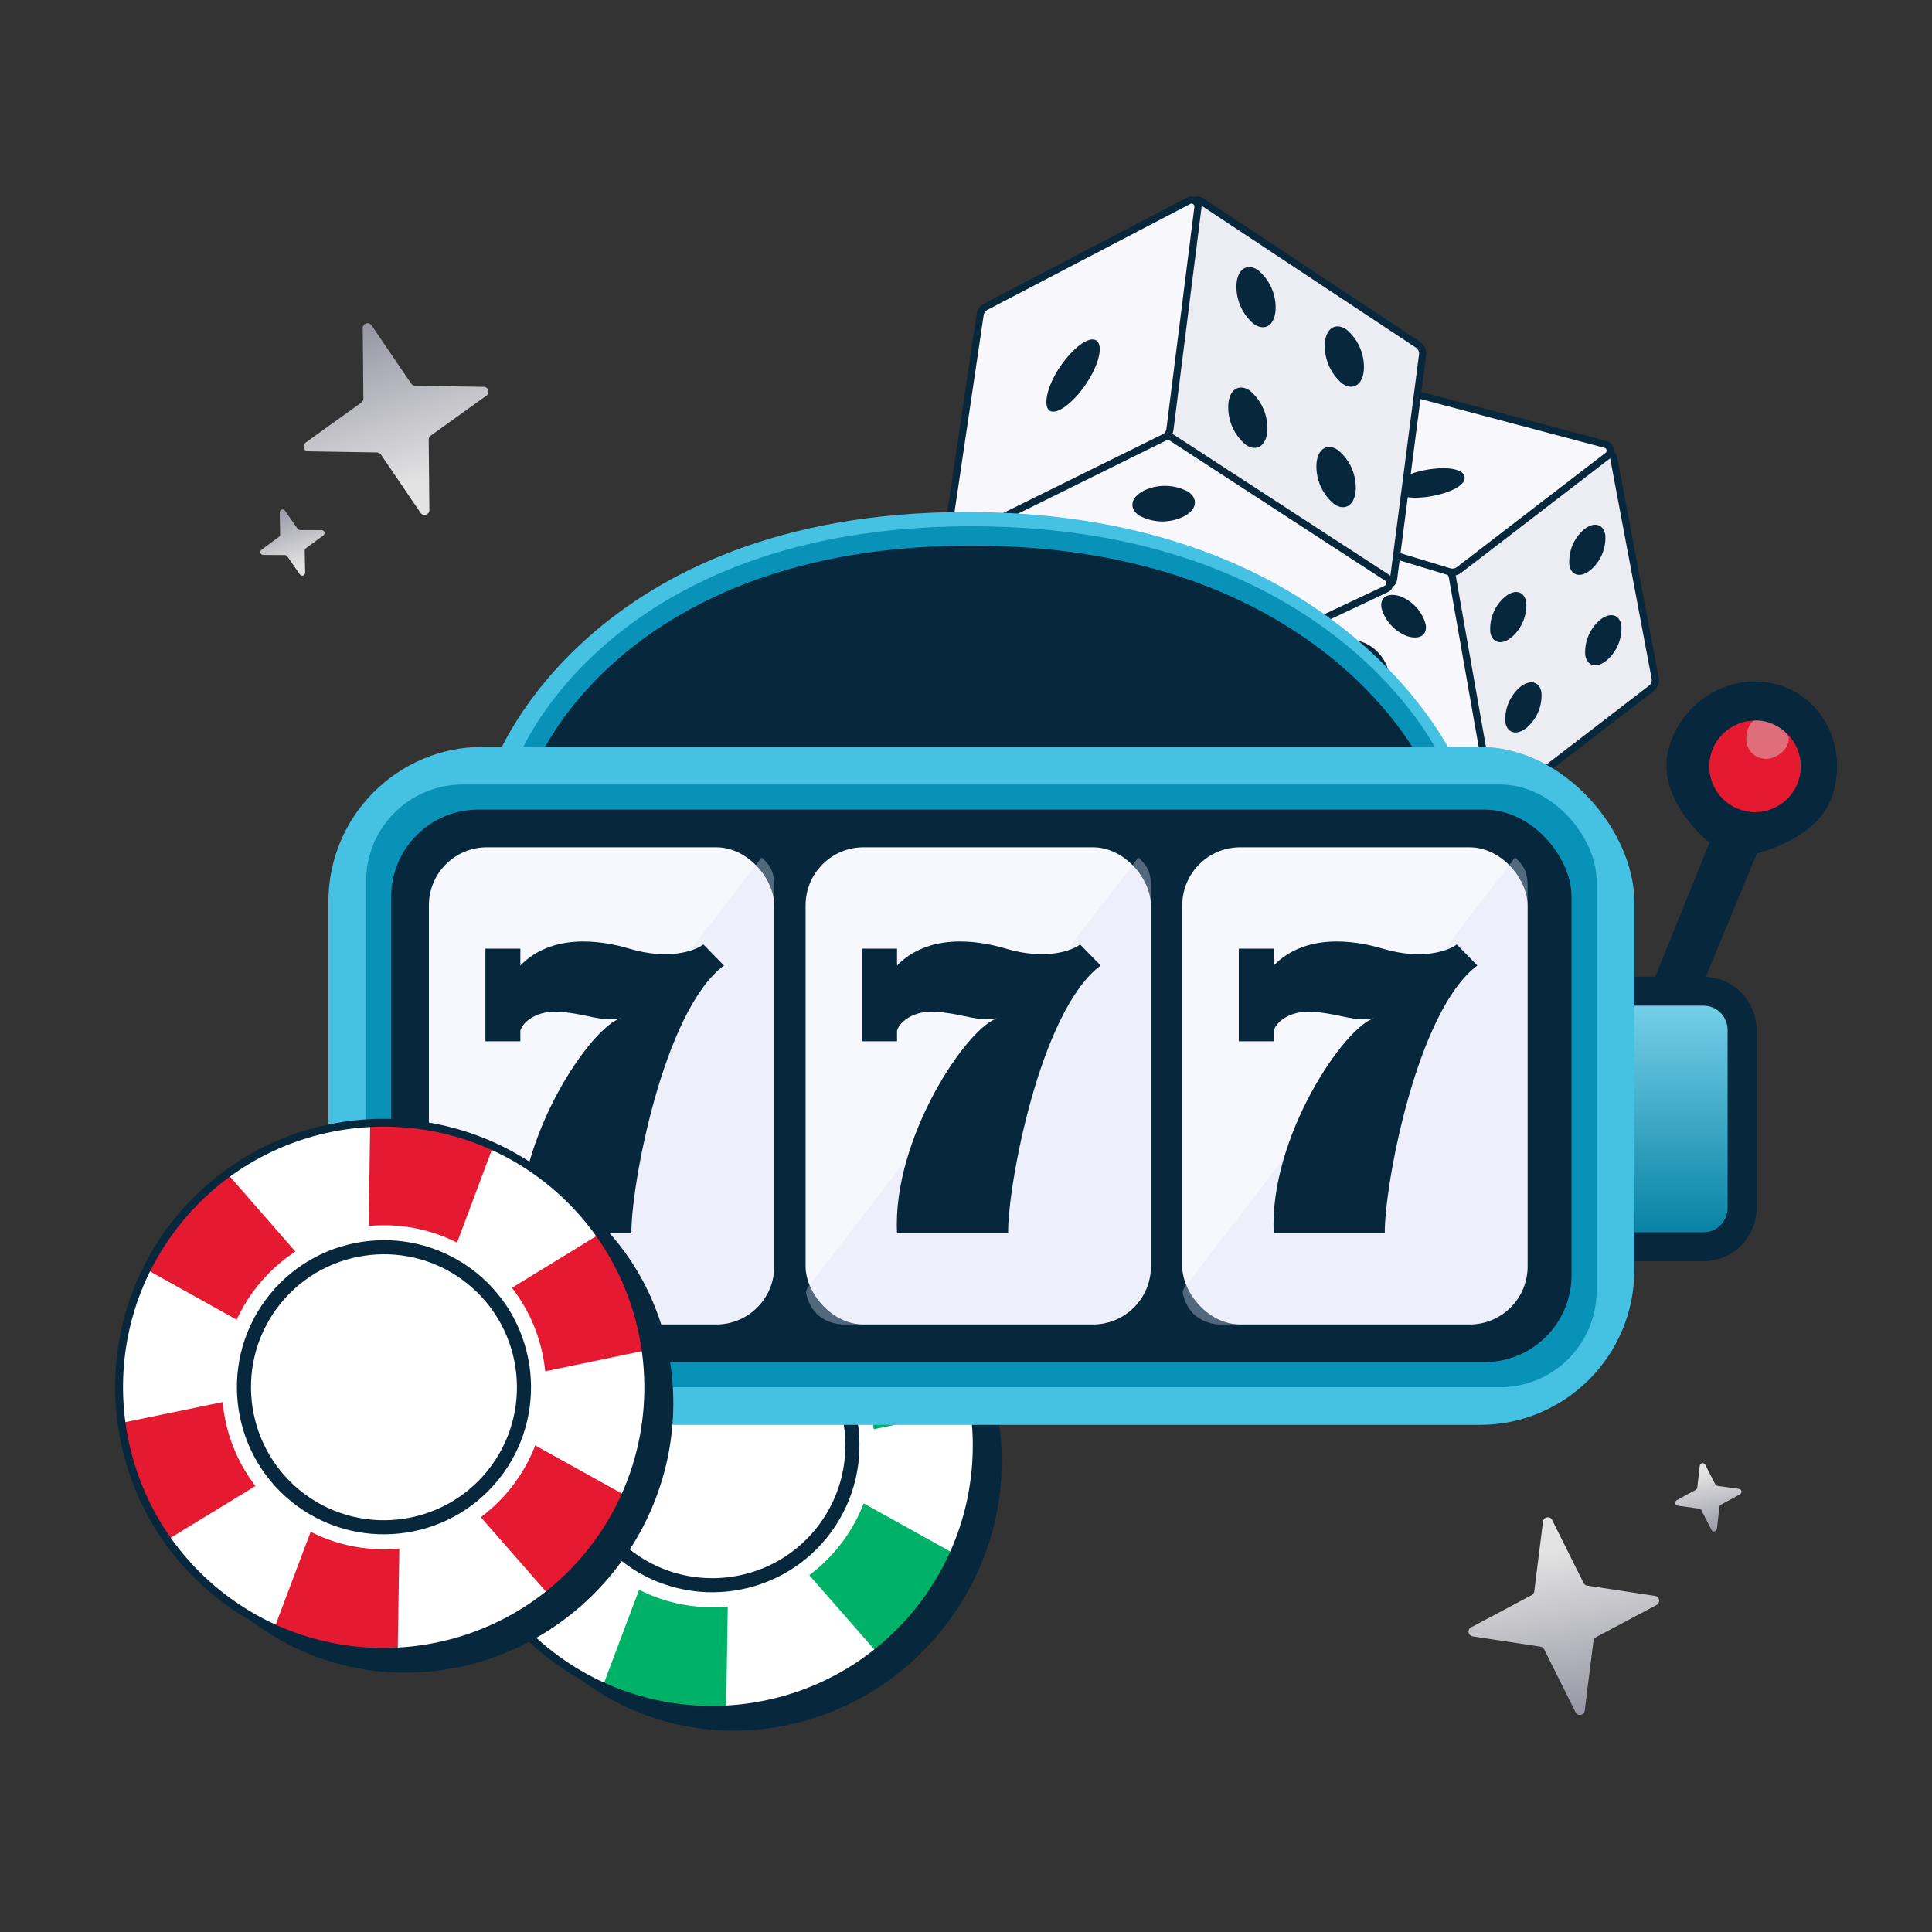 <svg width="200" height="200" viewBox="0 0 200 200" fill="none" xmlns="http://www.w3.org/2000/svg">
<rect x="0" y="0" width="200" height="200" fill="#333333" stroke="none"/>
<g clip-path="url(#clip0_289_165)">
<path d="M160.675 157.346C160.454 156.903 159.793 157.016 159.732 157.507L158.824 164.745C158.803 164.907 158.706 165.048 158.562 165.125L152.288 168.462C151.862 168.688 151.971 169.325 152.447 169.397L159.474 170.462C159.635 170.486 159.774 170.587 159.847 170.733L163.106 177.259C163.327 177.702 163.988 177.589 164.049 177.098L164.957 169.86C164.978 169.698 165.075 169.557 165.219 169.481L171.494 166.144C171.919 165.918 171.81 165.28 171.334 165.208L164.307 164.143C164.146 164.119 164.007 164.018 163.934 163.872L160.675 157.346Z" fill="url(#paint0_linear_289_165)"/>
<path d="M43.535 53.089C43.813 53.498 44.453 53.298 44.449 52.803L44.38 45.509C44.379 45.346 44.457 45.193 44.589 45.098L50.361 40.952C50.752 40.671 50.559 40.054 50.078 40.046L42.971 39.93C42.809 39.928 42.658 39.846 42.566 39.712L38.463 33.68C38.185 33.271 37.545 33.471 37.55 33.966L37.618 41.26C37.62 41.423 37.542 41.576 37.41 41.671L31.637 45.817C31.246 46.098 31.439 46.715 31.921 46.723L39.027 46.839C39.19 46.841 39.341 46.923 39.432 47.057L43.535 53.089Z" fill="url(#paint1_linear_289_165)"/>
<path d="M175.958 151.727C175.991 151.432 176.387 151.36 176.523 151.624L177.567 153.658C177.612 153.744 177.696 153.804 177.792 153.818L180.019 154.129C180.305 154.169 180.374 154.551 180.121 154.69L178.148 155.767C178.062 155.814 178.005 155.9 177.994 155.997L177.735 158.268C177.701 158.563 177.306 158.635 177.17 158.371L176.126 156.338C176.081 156.251 175.997 156.191 175.9 156.178L173.674 155.866C173.388 155.826 173.318 155.444 173.572 155.305L175.545 154.228C175.63 154.181 175.688 154.095 175.699 153.998L175.958 151.727Z" fill="url(#paint2_linear_289_165)"/>
<path d="M31.59 59.287C31.597 59.584 31.214 59.708 31.044 59.465L29.738 57.589C29.682 57.509 29.59 57.461 29.493 57.461L27.245 57.449C26.956 57.448 26.836 57.079 27.069 56.908L28.88 55.576C28.958 55.518 29.004 55.425 29.002 55.328L28.955 53.042C28.949 52.745 29.331 52.621 29.501 52.865L30.808 54.74C30.863 54.82 30.955 54.868 31.052 54.869L33.3 54.88C33.589 54.882 33.709 55.251 33.477 55.422L31.666 56.754C31.587 56.811 31.541 56.904 31.543 57.001L31.59 59.287Z" fill="url(#paint3_linear_289_165)"/>
<path d="M93.97 130.661C105.431 139.928 106.994 156.996 97.462 168.784C87.931 180.572 70.913 182.615 59.453 173.348C47.993 164.081 46.429 147.013 55.961 135.225C65.493 123.437 82.51 121.394 93.97 130.661Z" fill="#07273D"/>
<path d="M90.948 128.307C102.717 137.823 104.544 155.077 95.029 166.844C85.514 178.611 68.26 180.436 56.491 170.92C44.722 161.403 42.895 144.15 52.41 132.382C61.925 120.615 79.179 118.79 90.948 128.307Z" fill="white"/>
<path d="M48.483 160.132C47.592 157.875 47.023 155.568 46.75 153.265L69.273 148.621L49.181 137.423C50.057 135.666 51.128 133.972 52.412 132.383C53.938 130.496 55.666 128.866 57.539 127.496L72.014 144.078L72.318 122.326C74.629 122.16 77.003 122.286 79.389 122.735C81.398 123.117 83.309 123.713 85.117 124.487L77.346 145.224L96.012 133.785C97.388 135.653 98.552 137.722 99.444 139.98C100.194 141.882 100.712 143.817 101.021 145.756L79.634 150.203L98.737 160.809C97.786 162.925 96.557 164.958 95.031 166.845C93.746 168.434 92.314 169.835 90.779 171.059L75.534 153.653L75.171 177.044C73.208 177.103 71.209 176.961 69.202 176.582L69.199 176.579C66.814 176.129 64.558 175.376 62.466 174.376L70.183 153.884L51.28 165.426C50.183 163.799 49.233 162.034 48.483 160.132Z" fill="#00B268"/>
<path d="M91.202 127.992C79.275 118.348 61.733 120.204 52.093 132.125C42.453 144.047 44.308 161.593 56.234 171.237C68.161 180.881 85.703 179.025 95.346 167.1C104.989 155.175 103.131 137.633 91.204 127.989L91.202 127.992ZM56.747 170.602C45.173 161.243 43.369 144.211 52.727 132.638C62.085 121.065 79.117 119.264 90.692 128.623C102.266 137.983 104.07 155.014 94.712 166.587C85.353 178.16 68.322 179.962 56.747 170.602Z" fill="#07273D"/>
<path d="M84.295 136.565C91.499 142.39 92.616 152.952 86.791 160.156C80.966 167.359 70.405 168.477 63.201 162.652C55.997 156.827 54.88 146.265 60.705 139.062C66.53 131.858 77.091 130.74 84.295 136.565Z" fill="white"/>
<path d="M83.324 137.764C76.794 132.484 67.185 133.5 61.904 140.03C56.624 146.56 57.641 156.17 64.171 161.45C70.701 166.73 80.311 165.713 85.591 159.183C90.871 152.654 89.854 143.044 83.324 137.764ZM64.755 160.728C58.622 155.769 57.667 146.747 62.626 140.614C67.585 134.481 76.608 133.527 82.74 138.486C88.873 143.445 89.828 152.467 84.869 158.6C79.91 164.733 70.888 165.687 64.755 160.728Z" fill="#07273D"/>
<path d="M82.969 138.203C76.681 133.118 67.428 134.097 62.343 140.385C57.259 146.673 58.238 155.927 64.526 161.011C70.814 166.096 80.068 165.116 85.152 158.828C90.236 152.541 89.257 143.287 82.969 138.203ZM65.088 160.316C59.183 155.541 58.263 146.853 63.039 140.947C67.814 135.042 76.502 134.123 82.407 138.898C88.313 143.673 89.232 152.361 84.457 158.266C79.682 164.172 70.994 165.091 65.088 160.316Z" fill="#07273D"/>
<path d="M150.553 58.9C150.232 59.147 150.071 59.548 150.132 59.948L153.622 82.504C153.75 83.336 154.724 83.726 155.392 83.213L170.924 71.278C171.255 71.024 171.415 70.605 171.338 70.195L167.055 47.437C166.963 46.95 166.39 46.731 165.997 47.033L150.553 58.9Z" fill="#ECECF3" stroke="#07273D" stroke-width="0.739"/>
<path d="M129.42 53.106L129.429 53.198L133.454 76.926C133.524 77.336 133.818 77.672 134.215 77.797L152.925 83.671C153.717 83.92 154.492 83.24 154.348 82.422L150.352 59.752C150.282 59.351 149.997 59.021 149.611 58.892L130.296 52.456C129.85 52.307 129.405 52.654 129.42 53.106Z" fill="#F8F8FC" stroke="#07273D" stroke-width="0.739"/>
<path d="M129.922 52.063C129.56 52.403 129.689 53.03 130.188 53.181L150.038 59.185C150.38 59.289 150.75 59.221 151.034 59.003L166.429 47.173C166.866 46.837 166.728 46.145 166.195 46.004L146.708 40.835C146.393 40.751 146.058 40.811 145.791 40.997L130 52L129.922 52.063Z" fill="#F8F8FC" stroke="#07273D" stroke-width="0.739"/>
<path d="M162.459 58.476C162.65 59.629 163.655 59.848 164.684 58.982C165.198 58.534 165.602 57.973 165.861 57.342C166.121 56.711 166.229 56.029 166.178 55.349C165.968 54.21 164.965 53.974 163.937 54.84C163.424 55.29 163.024 55.852 162.768 56.484C162.511 57.115 162.406 57.797 162.459 58.476Z" fill="#07273D"/>
<path d="M154.275 65.449C154.468 66.585 155.471 66.821 156.499 65.954C157.013 65.506 157.416 64.945 157.675 64.314C157.934 63.684 158.044 63.001 157.994 62.321C157.786 61.166 156.781 60.947 155.772 61.799C155.253 62.247 154.847 62.811 154.587 63.445C154.327 64.079 154.22 64.766 154.275 65.449Z" fill="#07273D"/>
<path d="M164.104 67.835C164.312 68.991 165.317 69.21 166.345 68.344C166.86 67.896 167.263 67.335 167.523 66.704C167.782 66.073 167.891 65.391 167.84 64.71C167.629 63.572 166.627 63.336 165.598 64.202C165.085 64.651 164.682 65.212 164.423 65.843C164.163 66.473 164.054 67.156 164.104 67.835Z" fill="#07273D"/>
<path d="M155.835 74.796C156.045 75.934 157.047 76.17 158.076 75.304C158.59 74.856 158.992 74.294 159.252 73.663C159.511 73.033 159.62 72.35 159.571 71.671C159.363 70.515 158.358 70.296 157.332 71.146C156.816 71.596 156.412 72.16 156.153 72.794C155.893 73.427 155.784 74.113 155.835 74.796Z" fill="#07273D"/>
<path d="M147.585 64.622C147.795 65.76 146.943 66.255 145.671 65.858C145.032 65.614 144.458 65.224 143.996 64.72C143.534 64.215 143.197 63.61 143.01 62.952C142.816 61.816 143.668 61.321 144.924 61.717C145.564 61.958 146.139 62.347 146.601 62.852C147.063 63.356 147.4 63.963 147.585 64.622Z" fill="#07273D"/>
<path d="M139.922 74.234C140.129 75.389 139.28 75.867 138.005 75.486C137.367 75.24 136.795 74.85 136.334 74.346C135.872 73.841 135.533 73.237 135.344 72.581C135.15 71.445 136.003 70.95 137.258 71.345C137.897 71.584 138.471 71.971 138.934 72.472C139.396 72.974 139.735 73.577 139.922 74.234Z" fill="#07273D"/>
<path d="M143.71 69.37C143.917 70.525 143.068 71.003 141.793 70.622C141.155 70.376 140.583 69.986 140.122 69.482C139.66 68.978 139.321 68.374 139.132 67.717C138.941 66.564 139.791 66.086 141.048 66.464C141.686 66.71 142.258 67.101 142.72 67.605C143.182 68.109 143.52 68.713 143.71 69.37Z" fill="#07273D"/>
<path d="M144.19 50.66C144.321 51.406 146.087 51.739 148.148 51.373C150.209 51.007 151.784 50.187 151.615 49.349C151.446 48.511 149.718 48.27 147.658 48.636C145.597 49.003 144.06 49.914 144.19 50.66Z" fill="#07273D"/>
<path d="M120.385 44.432C120.333 44.848 120.521 45.258 120.869 45.491L143.23 60.445C143.64 60.719 144.196 60.466 144.259 59.977L147.264 36.744C147.319 36.325 147.129 35.911 146.777 35.678L124.314 20.805C123.903 20.533 123.349 20.788 123.287 21.277L120.385 44.432Z" fill="#ECECF3" stroke="#07273D" stroke-width="0.739"/>
<path d="M99.437 54.899C98.653 55.269 98.579 56.357 99.306 56.83L121.059 70.98C121.381 71.19 121.788 71.217 122.136 71.053L143.51 60.964C143.98 60.742 144.024 60.089 143.588 59.805L121.169 45.222C120.847 45.013 120.44 44.984 120.092 45.148L99.437 54.899Z" fill="#F8F8FC" stroke="#07273D" stroke-width="0.739"/>
<path d="M98.115 55.186C98.037 55.716 98.586 56.117 99.067 55.88L120.507 45.295C120.841 45.13 121.069 44.809 121.115 44.44L124.009 21.458C124.076 20.925 123.517 20.537 123.041 20.785L102.046 31.75C101.732 31.914 101.515 32.219 101.463 32.57L98.115 55.186Z" fill="#F8F8FC" stroke="#07273D" stroke-width="0.739"/>
<path d="M129.829 33.565C130.96 34.313 131.935 33.676 132.047 32.111C132.089 31.323 131.946 30.537 131.628 29.815C131.311 29.093 130.828 28.456 130.219 27.954C129.107 27.209 128.112 27.843 128.001 29.409C127.958 30.196 128.102 30.983 128.419 31.705C128.737 32.426 129.22 33.064 129.829 33.565Z" fill="#07273D"/>
<path d="M128.981 46.058C130.092 46.803 131.09 46.15 131.199 44.604C131.238 43.814 131.094 43.026 130.777 42.301C130.461 41.577 129.98 40.935 129.374 40.428C128.243 39.68 127.245 40.333 127.155 41.882C127.11 42.673 127.251 43.463 127.568 44.188C127.885 44.914 128.369 45.555 128.981 46.058Z" fill="#07273D"/>
<path d="M138.971 39.727C140.082 40.472 141.08 39.819 141.189 38.273C141.232 37.483 141.089 36.693 140.772 35.968C140.455 35.243 139.973 34.602 139.364 34.097C138.233 33.349 137.254 34.005 137.146 35.551C137.106 36.341 137.251 37.129 137.567 37.854C137.884 38.578 138.365 39.219 138.971 39.727Z" fill="#07273D"/>
<path d="M138.127 52.196C139.238 52.941 140.233 52.307 140.345 50.742C140.383 49.952 140.236 49.165 139.916 48.442C139.595 47.72 139.109 47.083 138.497 46.583C137.385 45.837 136.39 46.471 136.282 48.017C136.239 48.81 136.384 49.601 136.705 50.327C137.025 51.053 137.512 51.693 138.127 52.196Z" fill="#07273D"/>
<path d="M122.996 50.902C124.108 51.647 123.875 52.815 122.493 53.491C121.779 53.831 120.995 53.998 120.205 53.979C119.414 53.959 118.639 53.753 117.943 53.379C116.812 52.63 117.045 51.463 118.45 50.77C119.165 50.436 119.949 50.275 120.739 50.297C121.528 50.321 122.301 50.527 122.996 50.902Z" fill="#07273D"/>
<path d="M124.851 65.032C125.962 65.778 125.749 66.948 124.347 67.621C123.633 67.961 122.849 68.128 122.059 68.109C121.268 68.089 120.494 67.884 119.797 67.509C118.666 66.76 118.899 65.593 120.304 64.9C121.02 64.568 121.804 64.407 122.593 64.43C123.382 64.453 124.155 64.659 124.851 65.032Z" fill="#07273D"/>
<path d="M123.835 57.955C124.966 58.703 124.733 59.87 123.329 60.564C122.613 60.896 121.829 61.056 121.04 61.033C120.251 61.011 119.478 60.804 118.782 60.431C117.671 59.686 117.884 58.516 119.285 57.842C119.999 57.502 120.783 57.335 121.574 57.355C122.364 57.374 123.139 57.58 123.835 57.955Z" fill="#07273D"/>
<path d="M108.638 42.505C109.367 42.994 111.048 41.781 112.406 39.778C113.764 37.776 114.242 35.764 113.497 35.253C112.751 34.742 111.086 35.978 109.728 37.98C108.371 39.982 107.968 42.025 108.638 42.505Z" fill="#07273D"/>
<path d="M150.575 78.63H51.362C51.362 78.63 60.989 53 100.091 53C139.192 53 150.575 78.63 150.575 78.63Z" fill="#45C1E3"/>
<path d="M148.095 78.63H54.669C54.669 78.63 63.734 55.48 100.555 55.48C137.376 55.48 148.095 78.63 148.095 78.63Z" fill="#07273D" stroke="#0992B8" stroke-width="2"/>
<path d="M166.284 102.607H176.339C178.548 102.607 180.339 104.397 180.339 106.607V125.063C180.339 127.273 178.548 129.063 176.339 129.063H166.284V102.607Z" fill="url(#paint4_linear_289_165)" stroke="#07273D" stroke-width="3"/>
<rect x="34" y="77.313" width="135.182" height="70.191" rx="16" fill="#45C1E3"/>
<rect x="37.9" y="81.213" width="127.383" height="62.392" rx="10" fill="#0992B8"/>
<rect x="40.499" y="83.812" width="122.184" height="57.193" rx="9" fill="#07273D"/>
<rect x="44.399" y="87.712" width="35.745" height="49.394" rx="6" fill="#F6F8FE"/>
<path d="M44.472 133.971C44.598 134.503 44.921 135.462 45.699 136.143C46.828 137.133 48.298 137.105 48.298 137.105H74.144C77.458 137.105 80.144 134.419 80.144 131.105V91.561C80.144 91.561 80.144 90.599 79.819 89.957C79.494 89.316 78.844 88.762 78.844 88.762L44.643 133.259C44.486 133.463 44.413 133.721 44.472 133.971Z" fill="#DCE2F4" fill-opacity="0.35"/>
<path d="M53.867 98.204V99.947C57.061 96.679 61.958 97.251 65.151 98.204C69.239 99.424 71.964 98.422 72.816 97.768L74.945 99.947C68.643 104.653 65.293 122.889 65.364 127.682H53.867C53.356 117.747 61.248 106.192 64.3 105.393C62.171 105.829 60.893 104.958 57.913 104.74C55.528 104.566 54.08 105.829 53.867 106.7V107.79H50.248V98.204H53.867Z" fill="#07273D"/>
<rect x="83.394" y="87.712" width="35.745" height="49.394" rx="6" fill="#F6F8FE"/>
<path d="M83.467 133.971C83.593 134.503 83.915 135.462 84.693 136.143C85.823 137.133 87.293 137.105 87.293 137.105H113.139C116.452 137.105 119.139 134.419 119.139 131.105V91.561C119.139 91.561 119.139 90.599 118.814 89.957C118.489 89.316 117.839 88.762 117.839 88.762L83.638 133.259C83.481 133.463 83.407 133.721 83.467 133.971Z" fill="#DCE2F4" fill-opacity="0.35"/>
<path d="M92.862 98.204V99.947C96.055 96.679 100.952 97.251 104.146 98.204C108.233 99.424 110.959 98.422 111.81 97.768L113.939 99.947C107.637 104.653 104.288 122.889 104.359 127.682H92.862C92.351 117.747 100.242 106.192 103.294 105.393C101.165 105.829 99.888 104.958 96.907 104.74C94.522 104.566 93.075 105.829 92.862 106.7V107.79H89.242V98.204H92.862Z" fill="#07273D"/>
<rect x="122.388" y="87.712" width="35.745" height="49.394" rx="6" fill="#F6F8FE"/>
<path d="M122.462 133.971C122.588 134.503 122.911 135.462 123.688 136.143C124.818 137.133 126.288 137.105 126.288 137.105H152.134C155.447 137.105 158.134 134.419 158.134 131.105V91.561C158.134 91.561 158.134 90.599 157.809 89.957C157.484 89.316 156.834 88.762 156.834 88.762L122.633 133.259C122.476 133.463 122.403 133.721 122.462 133.971Z" fill="#DCE2F4" fill-opacity="0.35"/>
<path d="M131.857 98.204V99.947C135.051 96.679 139.947 97.251 143.141 98.204C147.229 99.424 149.954 98.422 150.806 97.768L152.935 99.947C146.633 104.653 143.283 122.889 143.354 127.682H131.857C131.346 117.747 139.238 106.192 142.289 105.393C140.16 105.829 138.883 104.958 135.902 104.74C133.518 104.566 132.07 105.829 131.857 106.7V107.79H128.238V98.204H131.857Z" fill="#07273D"/>
<path d="M177.568 87.074L171.494 102.086L175.714 101.9L181.502 87.937C181.502 87.937 187.567 86.544 189.08 82.555C190.809 77.997 188.665 72.788 183.995 71.387C179.383 70.004 174.442 72.972 173.22 77.628C171.864 82.792 177.568 87.074 177.568 87.074Z" fill="#07273D" stroke="#07273D"/>
<circle cx="181.682" cy="79.337" r="4.738" transform="rotate(-4.733 181.682 79.337)" fill="#E51A31"/>
<path opacity="0.44" d="M185.168 76.332C185.261 77.449 184.093 78.458 182.975 78.551C181.857 78.643 180.876 77.812 180.784 76.695C180.691 75.577 181.291 74.615 181.628 74.587C182.977 74.475 184.747 75.348 185.168 76.332Z" fill="#D9D9D9"/>
<path d="M59.97 124.661C71.431 133.928 72.994 150.996 63.462 162.784C53.931 174.572 36.913 176.615 25.453 167.348C13.993 158.081 12.429 141.013 21.961 129.225C31.492 117.437 48.51 115.394 59.97 124.661Z" fill="#07273D"/>
<path d="M56.948 122.307C68.717 131.823 70.544 149.077 61.029 160.844C51.514 172.611 34.26 174.436 22.491 164.92C10.722 155.403 8.895 138.15 18.41 126.382C27.925 114.615 45.179 112.79 56.948 122.307Z" fill="white"/>
<path d="M14.484 154.132C13.592 151.875 13.023 149.568 12.75 147.265L35.274 142.621L15.182 131.423C16.057 129.666 17.128 127.972 18.413 126.383C19.939 124.496 21.666 122.866 23.539 121.496L38.014 138.078L38.318 116.326C40.629 116.16 43.004 116.286 45.389 116.735C47.399 117.117 49.309 117.713 51.117 118.488L43.346 139.224L62.013 127.786C63.388 129.653 64.553 131.722 65.444 133.98C66.194 135.882 66.712 137.817 67.022 139.756L45.634 144.203L64.737 154.809C63.786 156.925 62.557 158.958 61.031 160.845C59.746 162.434 58.314 163.835 56.779 165.059L41.534 147.653L41.171 171.044C39.208 171.103 37.209 170.961 35.202 170.582L35.199 170.579C32.814 170.129 30.559 169.376 28.466 168.376L36.184 147.885L17.28 159.426C16.183 157.799 15.233 156.034 14.484 154.132Z" fill="#E51A31"/>
<path d="M57.202 121.992C45.275 112.348 27.733 114.204 18.093 126.125C8.453 138.047 10.308 155.593 22.234 165.237C34.161 174.881 51.703 173.025 61.346 161.1C70.989 149.175 69.131 131.633 57.205 121.989L57.202 121.992ZM22.747 164.602C11.173 155.243 9.369 138.211 18.727 126.638C28.085 115.065 45.117 113.264 56.692 122.623C68.266 131.983 70.07 149.014 60.712 160.587C51.353 172.16 34.322 173.962 22.747 164.602Z" fill="#07273D"/>
<path d="M50.295 130.565C57.499 136.39 58.616 146.952 52.791 154.156C46.967 161.359 36.405 162.477 29.201 156.652C21.997 150.827 20.88 140.265 26.705 133.062C32.53 125.858 43.091 124.74 50.295 130.565Z" fill="white"/>
<path d="M49.325 131.764C42.795 126.484 33.185 127.5 27.905 134.03C22.625 140.56 23.642 150.17 30.171 155.45C36.701 160.73 46.311 159.713 51.591 153.183C56.871 146.654 55.854 137.044 49.325 131.764ZM30.755 154.728C24.622 149.769 23.668 140.747 28.627 134.614C33.586 128.481 42.608 127.527 48.741 132.486C54.874 137.445 55.828 146.467 50.869 152.6C45.91 158.733 36.888 159.687 30.755 154.728Z" fill="#07273D"/>
<path d="M48.969 132.203C42.681 127.118 33.428 128.098 28.343 134.385C23.259 140.673 24.238 149.927 30.526 155.011C36.814 160.096 46.068 159.116 51.152 152.829C56.236 146.541 55.257 137.287 48.969 132.203ZM31.088 154.316C25.183 149.541 24.263 140.853 29.039 134.947C33.814 129.042 42.502 128.123 48.407 132.898C54.313 137.673 55.232 146.361 50.457 152.266C45.682 158.172 36.994 159.091 31.088 154.316Z" fill="#07273D"/>
</g>
<defs>
<linearGradient id="paint0_linear_289_165" x1="160.5" y1="160.5" x2="163.844" y2="178.737" gradientUnits="userSpaceOnUse">
<stop stop-color="#E3E3E3"/>
<stop offset="1" stop-color="#9191A0"/>
</linearGradient>
<linearGradient id="paint1_linear_289_165" x1="43.287" y1="49.94" x2="37.535" y2="32.314" gradientUnits="userSpaceOnUse">
<stop stop-color="#E3E3E3"/>
<stop offset="1" stop-color="#9191A0"/>
</linearGradient>
<linearGradient id="paint2_linear_289_165" x1="176.07" y1="150.743" x2="177.623" y2="159.253" gradientUnits="userSpaceOnUse">
<stop offset="0.206" stop-color="#E3E3E3"/>
<stop offset="1" stop-color="#9191A0"/>
</linearGradient>
<linearGradient id="paint3_linear_289_165" x1="31.611" y1="60.278" x2="28.934" y2="52.052" gradientUnits="userSpaceOnUse">
<stop offset="0.206" stop-color="#E3E3E3"/>
<stop offset="1" stop-color="#9191A0"/>
</linearGradient>
<linearGradient id="paint4_linear_289_165" x1="173.312" y1="102.607" x2="173.312" y2="129.063" gradientUnits="userSpaceOnUse">
<stop stop-color="#7CD4ED"/>
<stop offset="1" stop-color="#017EA0"/>
</linearGradient>
<clipPath id="clip0_289_165">
<rect width="200" height="200" fill="white"/>
</clipPath>
</defs>
</svg>
